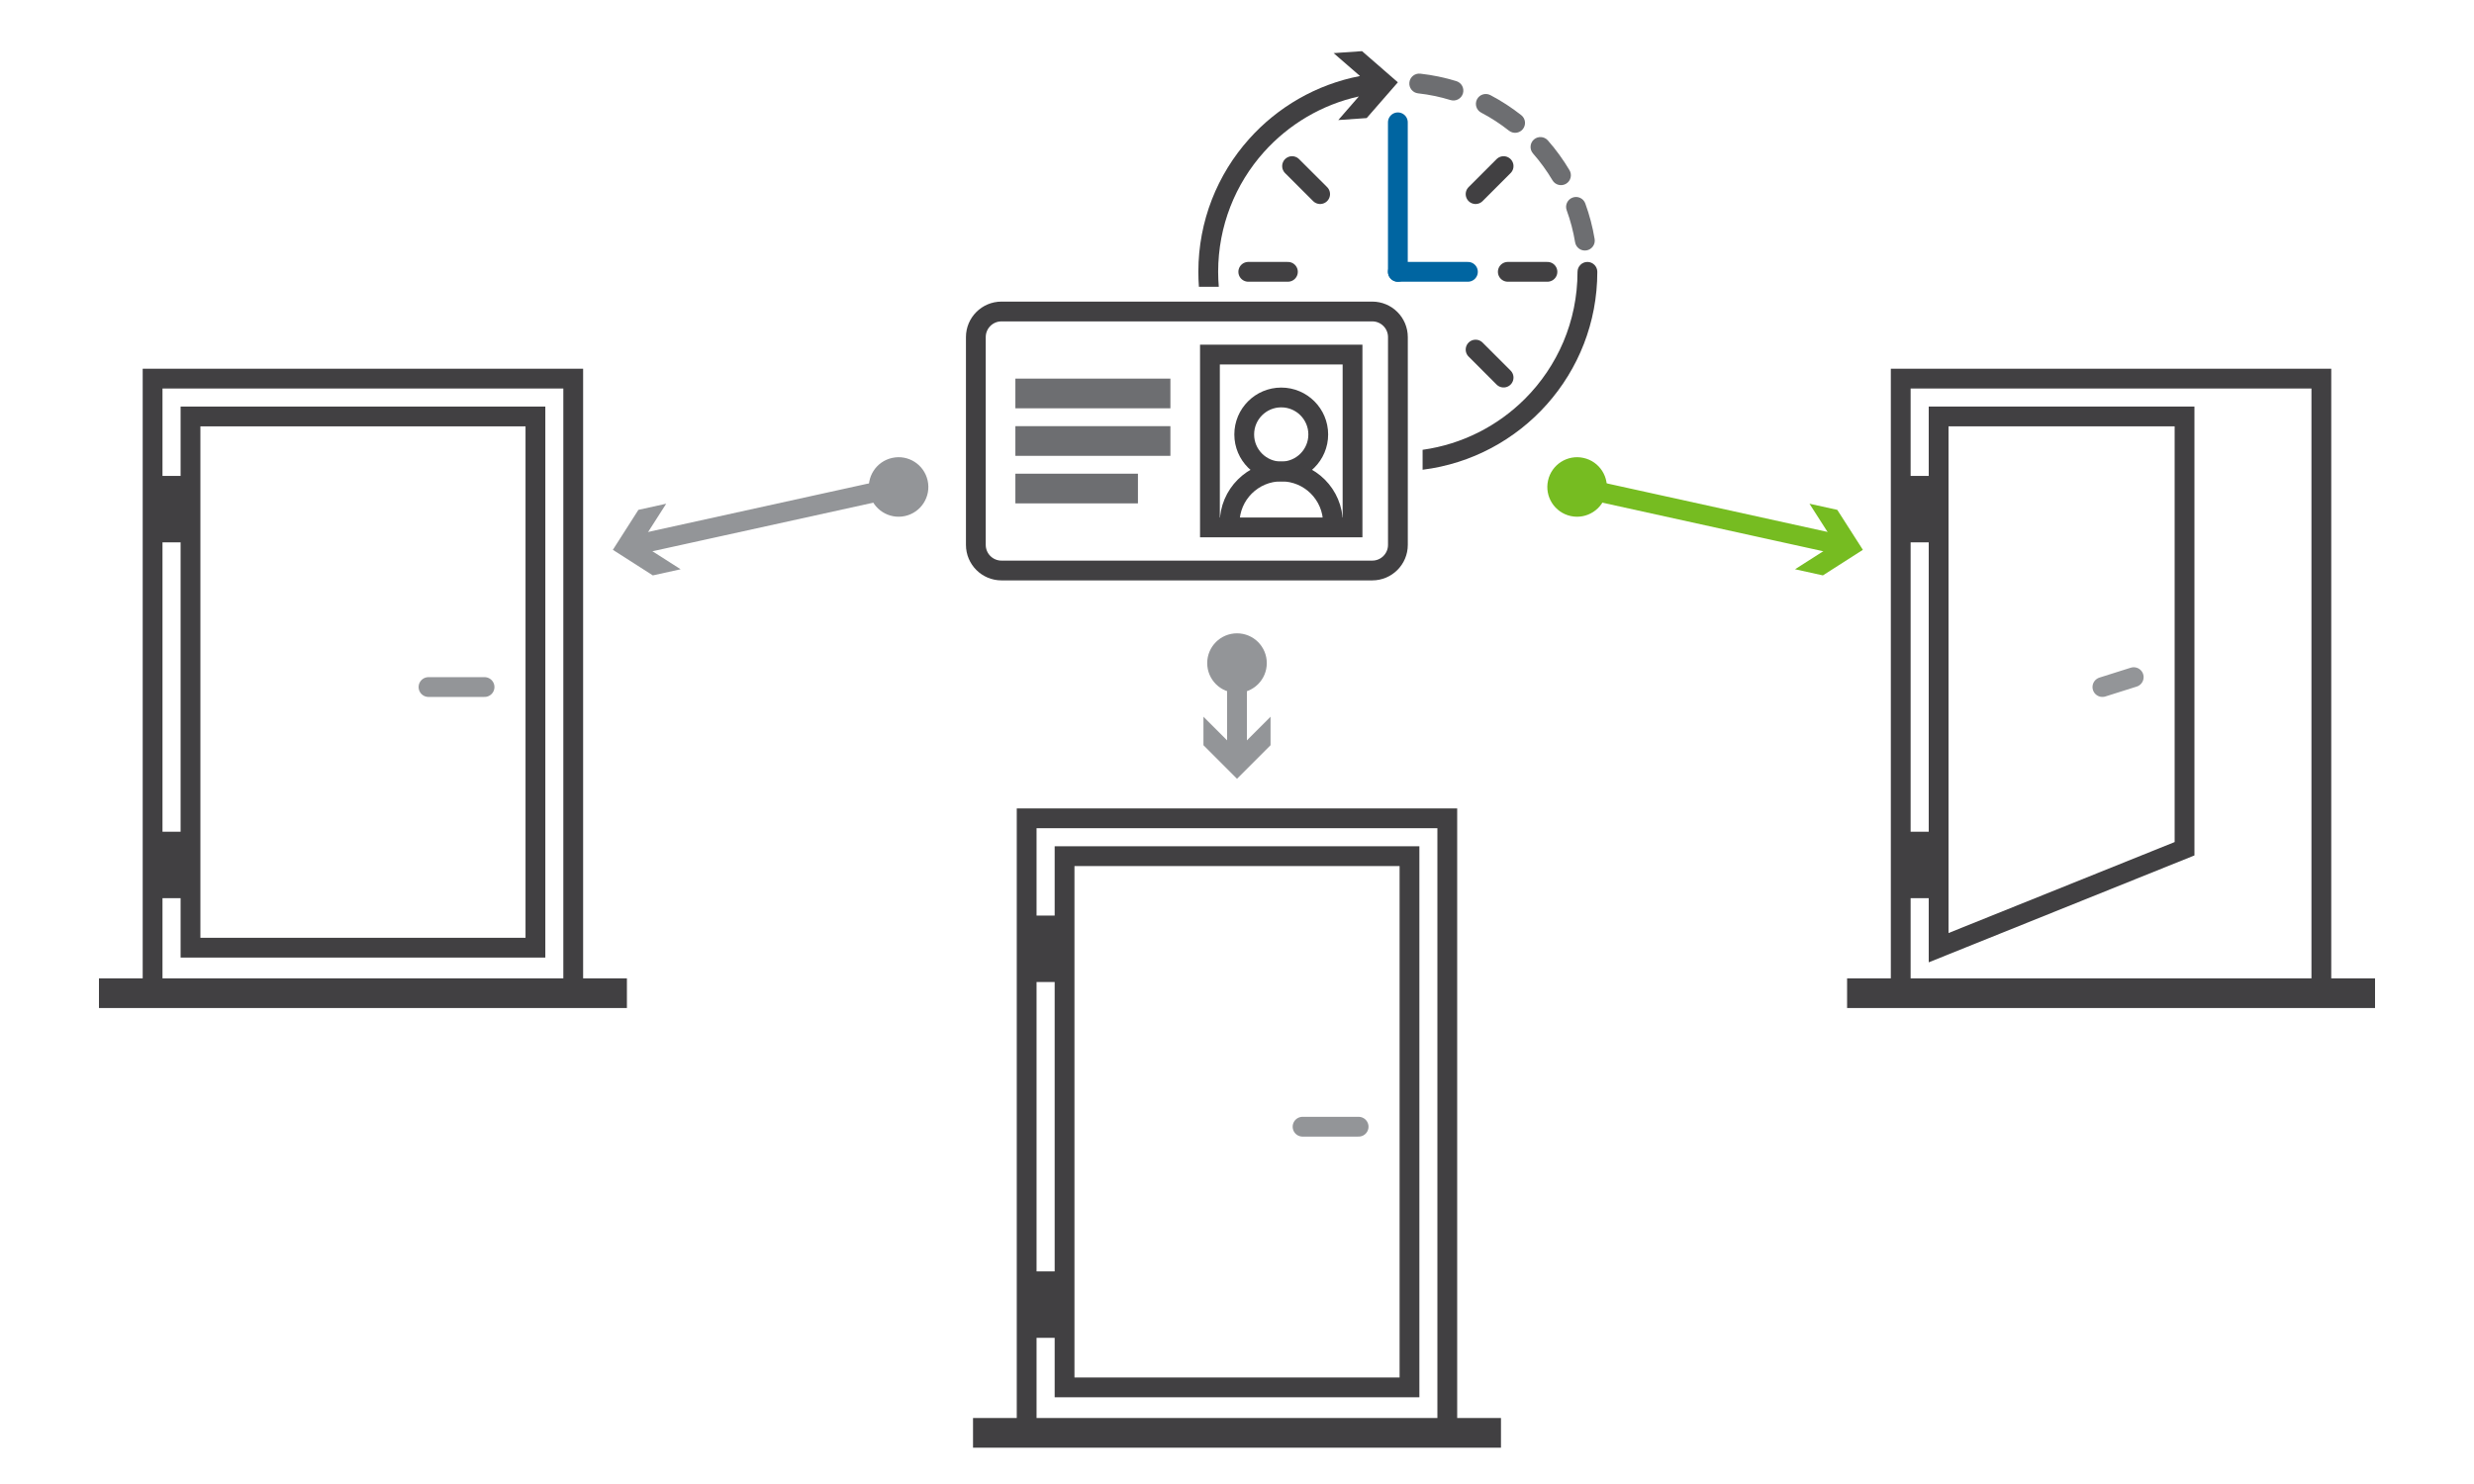 <?xml version="1.0" encoding="UTF-8"?> <svg xmlns="http://www.w3.org/2000/svg" id="Layer_1" data-name="Layer 1" viewBox="0 0 500 300"><defs><style> .cls-1 { fill: #939598; } .cls-2 { stroke: #0065a1; } .cls-2, .cls-3, .cls-4, .cls-5, .cls-6 { stroke-linecap: round; } .cls-2, .cls-3, .cls-4, .cls-5, .cls-6, .cls-7, .cls-8, .cls-9 { fill: none; } .cls-2, .cls-3, .cls-4, .cls-5, .cls-6, .cls-9 { stroke-width: 4px; } .cls-2, .cls-3, .cls-4, .cls-7, .cls-8, .cls-9 { stroke-miterlimit: 10; } .cls-3, .cls-8, .cls-9 { stroke: #414042; } .cls-4, .cls-6 { stroke: #939598; } .cls-10 { fill: #6d6e71; } .cls-5 { stroke: #76bc21; } .cls-5, .cls-6 { stroke-linejoin: round; } .cls-7 { stroke: #6d6e71; } .cls-7, .cls-8 { stroke-width: 6px; } .cls-11 { fill: #76bc21; } .cls-12 { fill: #414042; } </style></defs><g id="Layer_1-2" data-name="Layer 1"><g><g><g><path class="cls-10" d="M313.76,36.45c.56,.95,1.79,1.26,2.74,.7s1.26-1.79,.7-2.74c-1.27-2.14-2.73-4.15-4.37-6.02-.73-.83-1.99-.91-2.82-.19-.83,.73-.91,1.99-.19,2.82,1.48,1.69,2.8,3.51,3.94,5.43Z"></path><path class="cls-10" d="M299.35,22.77c1.99,1.04,3.87,2.27,5.62,3.65,.87,.68,2.12,.54,2.81-.33,.68-.87,.54-2.12-.33-2.81-1.94-1.53-4.03-2.89-6.24-4.05-.98-.51-2.19-.14-2.7,.84s-.14,2.19,.84,2.7Z"></path><path class="cls-10" d="M316.63,42.5c.76,2.08,1.33,4.24,1.7,6.47,.18,1.09,1.21,1.83,2.3,1.65,1.09-.18,1.83-1.21,1.65-2.3-.41-2.48-1.05-4.89-1.89-7.19-.38-1.04-1.53-1.57-2.56-1.19-1.04,.38-1.58,1.53-1.2,2.56Z"></path><path class="cls-10" d="M286.6,18.87c2.26,.25,4.45,.71,6.56,1.36,1.06,.32,2.17-.27,2.5-1.33,.32-1.06-.27-2.17-1.33-2.5-2.34-.72-4.78-1.23-7.28-1.51-1.1-.12-2.09,.67-2.21,1.76-.13,1.11,.66,2.1,1.76,2.22Z"></path></g><g><line class="cls-2" x1="282.51" y1="24.73" x2="282.51" y2="54.95"></line><line class="cls-2" x1="296.67" y1="54.95" x2="282.51" y2="54.95"></line></g><path class="cls-12" d="M275.27,10.34l7.24,6.3-6.3,7.23-5.74,.4,4.15-4.77c-7.55,1.67-14.21,5.69-19.19,11.25-5.75,6.43-9.23,14.9-9.24,24.2,0,1.02,.05,2.02,.13,3.02h-4.02c-.07-.99-.11-2-.11-3.02,0-10.31,3.88-19.74,10.26-26.86,5.76-6.44,13.57-11.02,22.41-12.72l-5.33-4.63,5.74-.4Z"></path><path class="cls-12" d="M322.82,54.95c0,20.57-15.41,37.54-35.31,40.01v-4.03c8.03-1.12,15.21-4.84,20.68-10.3,3.29-3.29,5.94-7.2,7.78-11.54,1.83-4.34,2.85-9.12,2.85-14.14,0-1.1,.9-2,2-2s2,.9,2,2Z"></path><g><line class="cls-3" x1="298.22" y1="70.67" x2="303.88" y2="76.33"></line><line class="cls-3" x1="261.13" y1="33.58" x2="266.8" y2="39.24"></line><line class="cls-3" x1="260.29" y1="54.95" x2="252.28" y2="54.95"></line><line class="cls-3" x1="312.74" y1="54.95" x2="304.73" y2="54.95"></line><line class="cls-3" x1="303.88" y1="33.58" x2="298.22" y2="39.24"></line></g></g><g><path class="cls-9" d="M197.22,110.15v-42c0-2.86,2.32-5.18,5.18-5.18h74.94c2.86,0,5.18,2.32,5.18,5.18v42c0,2.86-2.32,5.18-5.18,5.18h-74.94c-2.86,0-5.18-2.32-5.18-5.18Z"></path><g><line class="cls-7" x1="205.21" y1="79.54" x2="236.54" y2="79.54"></line><line class="cls-7" x1="205.21" y1="89.15" x2="236.54" y2="89.15"></line><line class="cls-7" x1="205.21" y1="98.76" x2="229.98" y2="98.76"></line></g><g><rect class="cls-9" x="244.53" y="71.68" width="28.82" height="34.94"></rect><g><circle class="cls-9" cx="258.94" cy="87.83" r="7.48"></circle><path class="cls-9" d="M248.51,105.75c0-5.76,4.67-10.44,10.44-10.44s10.44,4.67,10.44,10.44"></path></g></g></g></g><g><rect class="cls-9" x="38.5" y="84.19" width="69.71" height="107.39"></rect><g><rect class="cls-12" x="30.84" y="96.21" width="7.65" height="13.43"></rect><rect class="cls-12" x="30.84" y="168.14" width="7.65" height="13.43"></rect></g><line class="cls-8" x1="20" y1="200.78" x2="126.7" y2="200.78"></line><rect class="cls-9" x="30.84" y="76.54" width="85.01" height="124.23"></rect><line class="cls-4" x1="86.6" y1="138.89" x2="97.93" y2="138.89"></line></g><g><rect class="cls-9" x="215.15" y="173.08" width="69.71" height="107.39"></rect><g><rect class="cls-12" x="207.49" y="185.09" width="7.65" height="13.43"></rect><rect class="cls-12" x="207.49" y="257.02" width="7.65" height="13.43"></rect></g><line class="cls-8" x1="196.65" y1="289.66" x2="303.35" y2="289.66"></line><rect class="cls-9" x="207.49" y="165.43" width="85.01" height="124.23"></rect><line class="cls-4" x1="263.25" y1="227.77" x2="274.58" y2="227.77"></line></g><g><line class="cls-6" x1="128.32" y1="110.17" x2="181.91" y2="98.38"></line><polygon class="cls-1" points="137.56 115.08 129.47 109.91 134.64 101.83 129.02 103.07 123.86 111.15 131.94 116.32 137.56 115.08"></polygon><path class="cls-1" d="M182.9,104.32c3.24-.71,5.3-3.92,4.58-7.17-.72-3.25-3.92-5.3-7.17-4.58-3.24,.71-5.3,3.92-4.58,7.17,.72,3.24,3.93,5.29,7.17,4.58Z"></path></g><g><line class="cls-5" x1="318.44" y1="98.38" x2="372.02" y2="110.17"></line><path class="cls-11" d="M317.44,104.32c-3.24-.71-5.3-3.92-4.58-7.17,.71-3.24,3.92-5.3,7.17-4.58,3.24,.71,5.3,3.92,4.58,7.17-.72,3.24-3.93,5.29-7.17,4.58Z"></path><polygon class="cls-11" points="362.78 115.08 370.87 109.91 365.7 101.83 371.32 103.07 376.49 111.15 368.41 116.32 362.78 115.08"></polygon></g><g><line class="cls-6" x1="250" y1="133.75" x2="250" y2="152.85"></line><path class="cls-1" d="M243.98,134.05c0-3.32,2.69-6.02,6.02-6.02s6.02,2.69,6.02,6.02-2.69,6.02-6.02,6.02-6.02-2.7-6.02-6.02Z"></path><polygon class="cls-1" points="243.22 144.89 250 151.67 256.78 144.89 256.78 150.65 250 157.43 243.22 150.65 243.22 144.89"></polygon></g><g><polygon class="cls-9" points="441.5 171.58 391.8 191.58 391.8 84.19 441.5 84.19 441.5 171.58"></polygon><g><rect class="cls-12" x="384.14" y="96.21" width="7.65" height="13.43"></rect><rect class="cls-12" x="384.14" y="168.14" width="7.65" height="13.43"></rect></g><line class="cls-8" x1="373.3" y1="200.78" x2="480" y2="200.78"></line><rect class="cls-9" x="384.14" y="76.54" width="85.01" height="124.23"></rect><line class="cls-4" x1="424.9" y1="138.89" x2="431.23" y2="136.89"></line></g></g></svg> 
